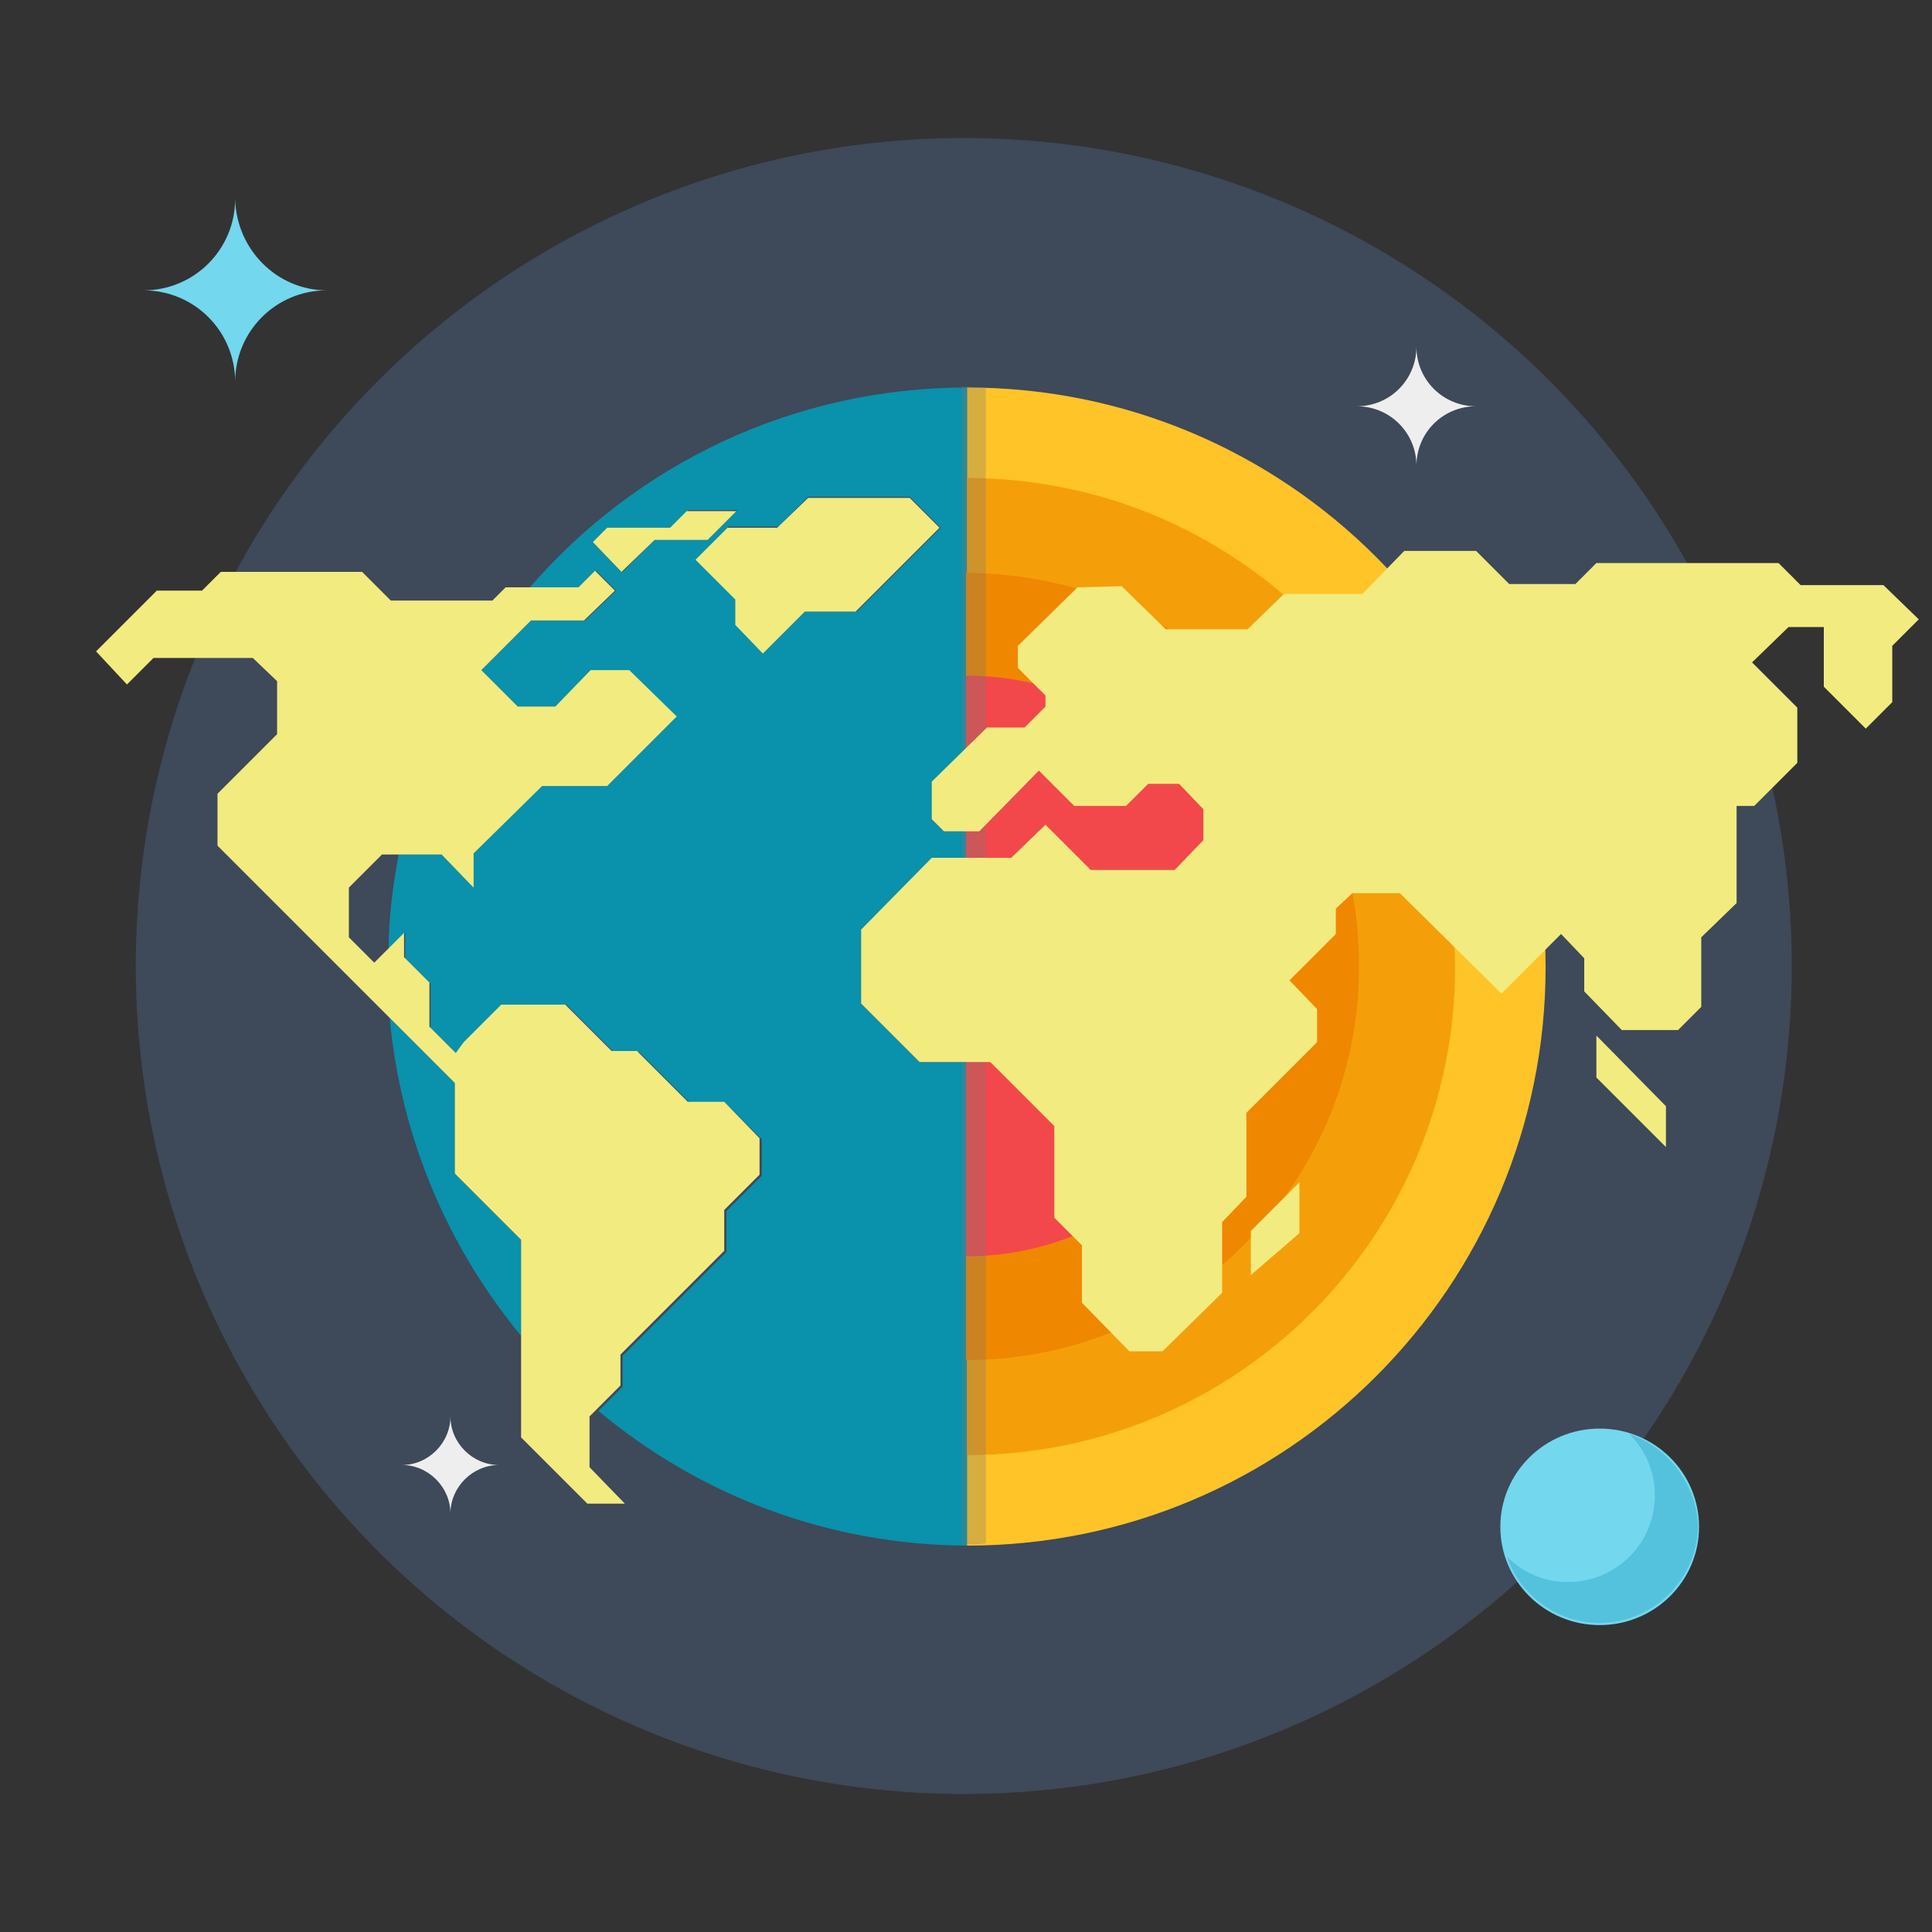<svg class="svg-icon earth-science" version="1.1" xmlns="http://www.w3.org/2000/svg" xmlns:xlink="http://www.w3.org/1999/xlink" x="0px" y="0px" viewBox="0 0 175 175" style="enable-background:new 0 0 175 175;" preserveAspectRatio="xMidYMid meet" xml:space="preserve">
<rect x="0" y="0" width="175" height="175" fill="#333333" stroke="none"/>
<style type="text/css">

	.background-circle{fill:#3E4959;}
	.moon{fill:#73D7EE;}
	.moon-shadow{opacity:0.5;fill:#38AECD;}
	.star-1{fill:#EEEEEE;}
	.star-2{fill:#73D7EE;}

	.layer-1{fill:#FFC428;}
	.layer-2{fill:#F49F0A;}
	.layer-3{fill:#F08700;}
	.layer-4{fill:#F2484B;}
	.shadow{opacity:0.3;fill:#767676;}


	.water{fill:#0A91AB;}
	.map-item{fill:#F2EB80;}


</style>
<defs>
	<path id="half-world" d="M87.6,139.9V35.1c0,0,0,0,0,0c-29,0-52.4,23.5-52.4,52.4S58.6,139.9,87.6,139.9
		C88.4,139.9,88.5,139.9,87.6,139.9z"/>
	<clipPath id="half-world-clip">
		<use xlink:href="#half-world"  style="overflow:visible;"/>
	</clipPath>
</defs>
<g class="background">
	<circle class="background-circle" cx="87.3" cy="87.5" r="75"/>
	<ellipse class="moon" cx="144.9" cy="138.3" rx="9" ry="8.9"/>
	<path class="moon-shadow" d="M147.6,129.9c1.4,1.4,2.3,3.4,2.3,5.5c0,4.4-3.5,7.9-7.9,7.9c-2.2,0-4.1-0.9-5.5-2.3c1.2,3.5,4.5,6,8.4,6
		c4.9,0,8.9-4,8.9-8.9C153.6,134.4,151.1,131.1,147.6,129.9z"/>
	<path class="star-1" d="M133.7,36.8c-3,0-5.4,2.4-5.4,5.4c0-3-2.4-5.4-5.4-5.4c3,0,5.4-2.4,5.4-5.4C128.3,34.4,130.7,36.8,133.7,36.8z
		"/>
	<path class="star-2" d="M29.6,26.3c-4.6,0-8.3,3.7-8.3,8.3c0-4.6-3.7-8.3-8.3-8.3c4.6,0,8.3-3.7,8.3-8.3
		C21.4,22.6,25.1,26.3,29.6,26.3z"/>
	<path class="star-1" d="M45.2,132.7c-2.4,0-4.4,2-4.4,4.4c0-2.4-2-4.4-4.4-4.4c2.4,0,4.4-2,4.4-4.4C40.8,130.7,42.8,132.7,45.2,132.7z
		"/>
</g>
<g class="earth-group">
	<g class="earth">
			<path class="water" d="M35.3,92.2c1,10.9,5.3,20.8,11.9,28.8v-3.6v-5.1l-3.1-3.1l-2.9-2.9v-8.2L35.3,92.2z"/>
			<path class="water" d="M83.3,96.2L78,90.9v-6.7l6.4-6.4h3.1v-2.5h-2l-1-1v-3.4l3.1-3.1V35.1c-15.8,0-30,7-39.6,18.1h4.5l1.5-1.5
				l1.8,1.8L53,56.2h-4.9l-4.5,4.5l3.3,3.3h3.4l3.2-3.2h3.5l4.2,4.2L55,71.2h-6l-6.1,6.1v3L40,77.4h-3.9c-0.5,2.8-0.9,5.7-0.9,8.6
				l1.5-1.5v2.3l2.3,2.3v4l2.4,2.4l0.7-1.1l3.4-3.4h5.8l4.3,4.3h2.3l4.6,4.6h3.2l3.3,3.3v3.3l-3.2,3.2v3.7l-9.4,9.4v2.8l-2.2,2.2
				c9.1,7.6,20.8,12.2,33.6,12.2V96.2H83.3z M59.3,48.9l-2.9,2.9l-2.7-2.7l1.4-1.3h2.7h3l1.6-1.6h4.4l-2.6,2.6H59.3z M72.9,55.4
				l-3.7,3.7l-2.6-2.6v-2.3l-3.5-3.5l2.9-3h4.5l2.7-2.7h9.2l2.8,2.8l-7.6,7.6H72.9z"/>
	</g>
	<g class="layers">
		<path class="layer-1" d="M87.6,35.1v104.9c29,0,52.4-23.5,52.4-52.4C140,58.5,116.5,35.1,87.6,35.1z"/>
		<path class="layer-2" d="M87.6,43.3v88.5c24.4,0,44.2-19.8,44.2-44.2C131.8,63.1,112,43.3,87.6,43.3z"/>
		<path class="layer-3" d="M87.5,51.9v71.3c19.7,0,35.6-16,35.6-35.6C123.2,67.8,107.2,51.9,87.5,51.9z"/>
		<path class="layer-4" d="M87.5,61.2v52.6c14.5,0,26.3-11.8,26.3-26.3C113.8,73,102.1,61.2,87.5,61.2z"/>
		<path class="shadow" d="M89.3,35.1c-0.7,0-1.5-0.1-2.2-0.1v104.9c0.7,0,1.5,0,2.2-0.1V35.1z"/>
	</g>
</g>
<g class="map-group" style="clip-path:url(#half-world-clip-0);">
	<polygon class="map-item" points="97.6,53.2 92.2,58.5 92.2,60.5 94.7,63 94.7,64 92.8,65.9 89.4,65.9 84.4,70.8 84.4,74.2 
		85.5,75.3 88.7,75.3 94.1,69.8 97.3,73 102,73 104,71 106.8,71 109,73.3 109,76.1 106.4,78.8 98.8,78.8 94.7,74.7 91.6,77.7 
		84.4,77.7 78,84.2 78,90.9 83.3,96.2 89.7,96.2 93.3,99.8 95.5,102 95.5,110.3 98,112.8 98,118 102.3,122.4 105.3,122.4 
		110.7,117.1 110.7,110.7 112.9,108.4 112.9,100.8 119.3,94.4 119.3,91.4 116.8,88.8 121,84.6 121,82.3 122.5,80.9 126.8,80.9 
		136,90 141.4,84.6 143.5,86.8 143.5,89.8 146.9,93.3 152,93.3 154.1,91.2 154.1,84.9 157.3,81.8 157.3,73 158.9,73 162.8,69.1 
		162.8,64.1 158.7,60 162,56.8 165.2,56.8 165.2,62.2 169,66 171.4,63.6 171.4,58.5 173.8,56.1 170.6,53 163.1,53 161.1,51 
		144.6,51 142.7,52.9 136.7,52.9 133.7,49.9 127.2,49.9 123.4,53.8 116.3,53.8 113,57 105.6,57 101.6,53.1 				"/>
	<polygon class="map-item" points="42,94.4 45.4,91 51.2,91 55.4,95.2 57.7,95.2 62.3,99.8 65.6,99.8 68.8,103.1 68.8,106.4 
		65.6,109.6 65.6,113.3 56.2,122.7 56.2,125.5 53.4,128.3 53.4,132.9 56.6,136.2 53.2,136.2 50.4,133.4 47.2,130.2 47.2,117.5 
		47.2,112.3 44.1,109.2 41.2,106.3 41.2,95.5 				"/>
	<polygon class="map-item" points="11.5,62 13.9,59.6 22.9,59.6 25.1,61.7 25.1,66.5 19.7,71.9 19.7,76.6 41.8,98.7 41.8,95.9 
		38.9,93 38.9,89 36.6,86.7 36.6,84.5 33.9,87.2 31.6,84.9 31.6,80.4 34.6,77.4 40,77.4 42.9,80.4 42.9,77.3 49.1,71.2 55,71.2 
		61.3,64.9 57,60.7 53.5,60.7 50.3,64 46.9,64 43.6,60.7 48.1,56.2 52.9,56.2 55.7,53.5 53.9,51.7 52.4,53.2 45.8,53.2 
		44.6,54.4 35.4,54.4 32.8,51.8 23.9,51.8 20,51.8 18.3,53.5 14.2,53.5 8.7,59 				"/>
	<polygon class="map-item" points="63,50.7 66.6,54.3 66.6,56.6 69.1,59.2 72.9,55.4 77.5,55.4 85.1,47.8 82.4,45.1 73.2,45.1 
		70.4,47.8 65.9,47.8 				"/>
	<polygon class="map-item" points="53.7,49.1 56.3,51.8 59.3,48.9 64.1,48.9 66.7,46.3 62.2,46.3 60.7,47.8 57.7,47.8 55,47.8 				
		"/>
	<polygon class="map-item" points="113.3,115.5 113.3,111.5 117.7,107.1 117.7,110.8 117.7,111.7 				"/>
	<polygon class="map-item" points="144.6,95.3 144.6,97.6 150.9,103.9 150.9,100.2 144.6,93.8 				"/>
</g>
</svg>
